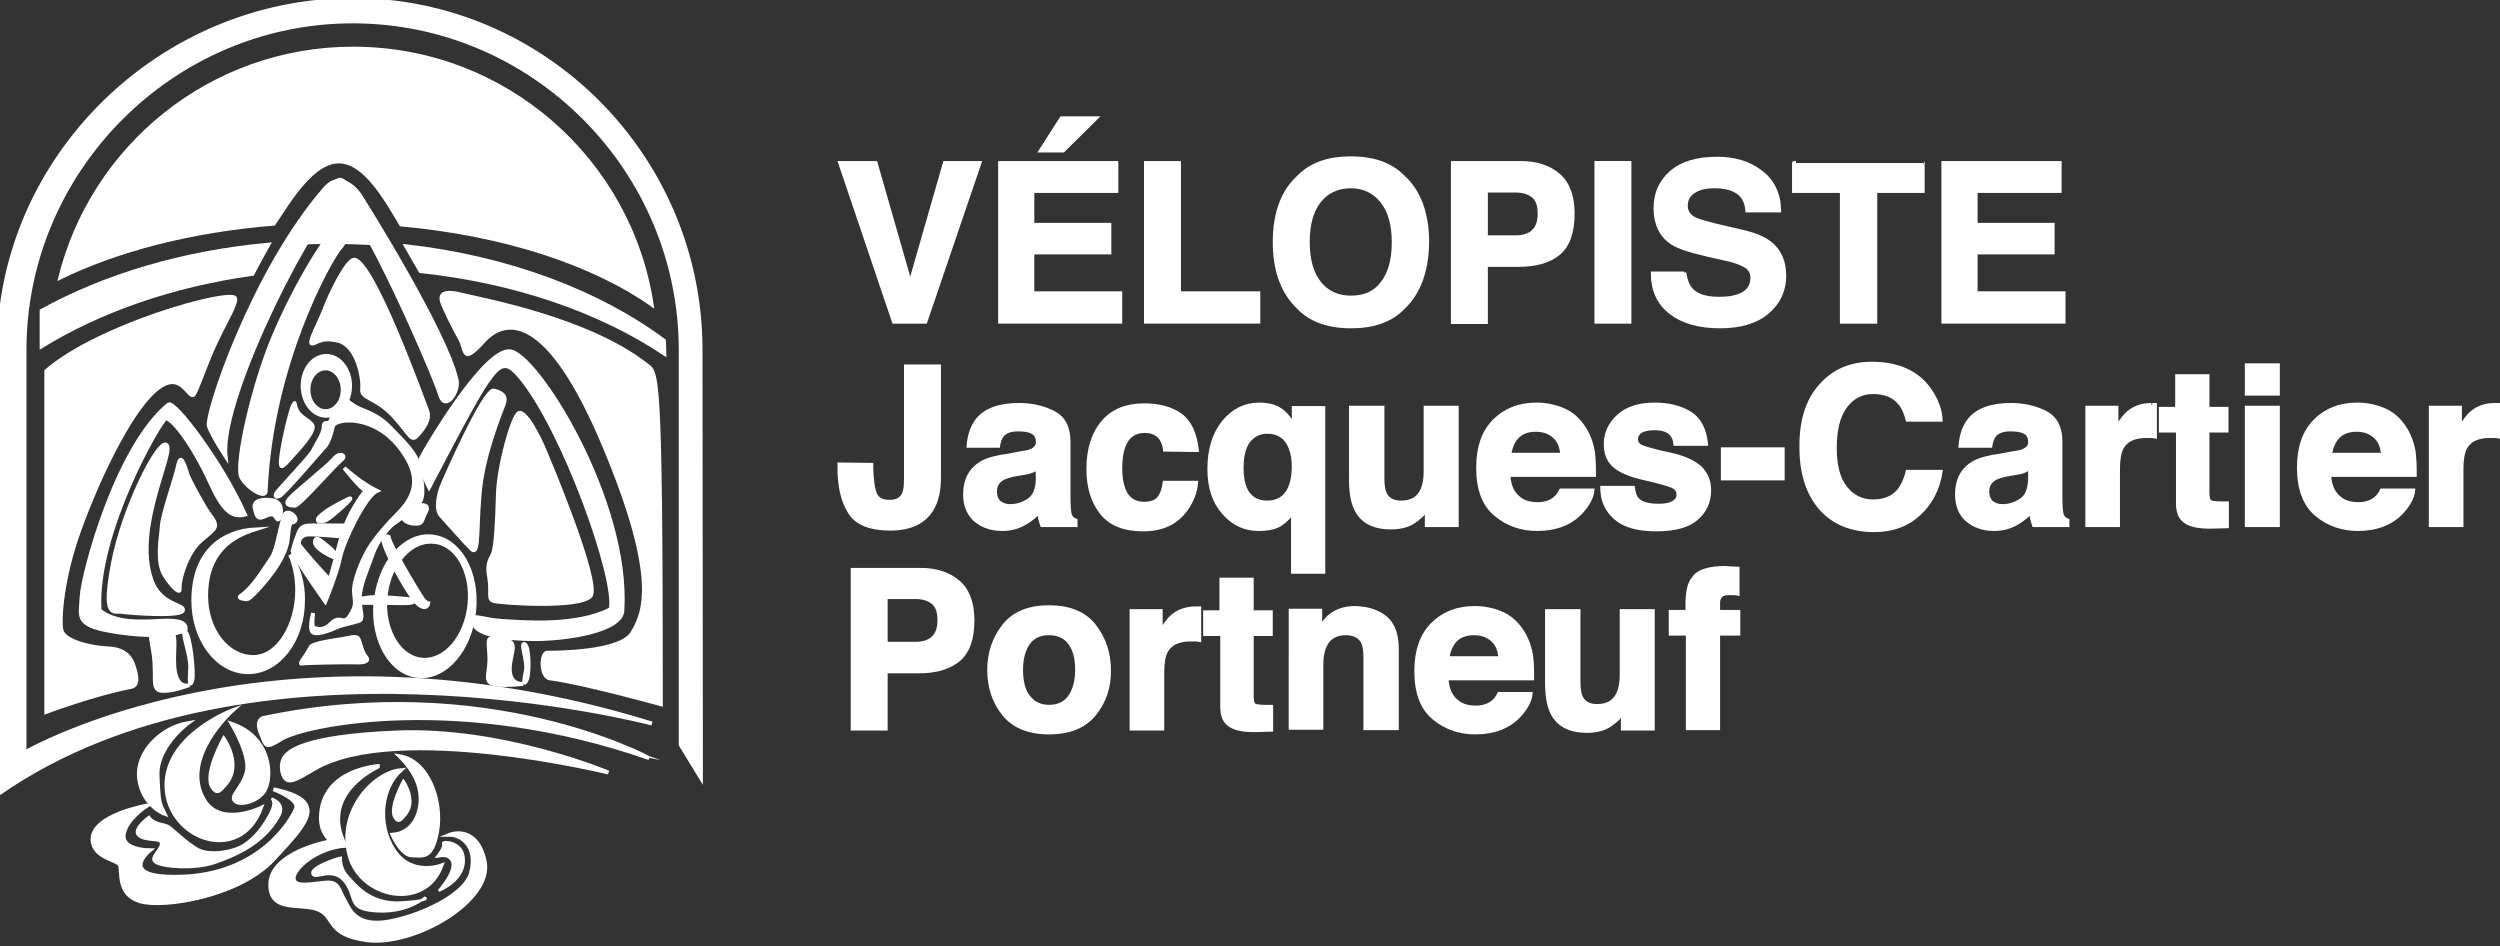 <?xml version="1.0" encoding="utf-8"?>
<!-- Generator: Adobe Illustrator 22.1.0, SVG Export Plug-In . SVG Version: 6.00 Build 0)  -->
<svg version="1.1" id="Calque_1" xmlns="http://www.w3.org/2000/svg" xmlns:xlink="http://www.w3.org/1999/xlink" x="0px" y="0px"
	 viewBox="0 0 642.7 243.3" style="enable-background:new 0 0 642.7 243.3;" xml:space="preserve">
<rect x="0" y="0" width="642.7" height="243.3" fill="#333333" stroke="none"/>
<style type="text/css">
	.st0{fill:#FFFFFF;stroke:#FFFFFF;stroke-width:0.6;}
	.st1{fill:#FFFFFF;stroke:#FFFFFF;stroke-miterlimit:10;}
</style>
<path class="st0" d="M140.4,116.2c-1.7-4.2-5.3-11.1-7.1-10.2s-5.3,14-5.5,21c-0.2,7.1-0.5,13.6-1.3,15.4c-0.8,1.7-1.6,2.5-0.9,6.3
	c0.6,3.8-0.5,5.5,1.3,6c1.7,0.5,22.4,2,25.1-1.4C154.7,149.8,140.4,116.2,140.4,116.2z"/>
<path class="st0" d="M45.5,120c-0.5,2.5-3.9,12.1-4.1,15.2c-0.2,3.1-1.5,9.3,0.8,12.9c2.3,3.6,4.4,5.1,4.2,3.1s1.8-9,5.4-12.1
	c3.6-3.1,5-3.4,2.3-6.9c-1.3-1.6-4.9-8.3-5.6-10C48,120.7,46.5,115,45.5,120z"/>
<path class="st0" d="M90.8,66.6c-2.1,0.6-6.2,9.2-7.5,12.7s-4.5,9-3.2,9.2s2-1.8,6.8-0.7c4.8,1.2,6.3,9.5,6,12.2s3.5,2.2,8,7
	s4.7,7.3,6.8,4.8c1-1.2,3.3-3.8,2.3-6.3S95.5,65.3,90.8,66.6z"/>
<path class="st0" d="M75,104.5c-1.3,3.7-3.2,12.8-3,14.8s2-0.5,3.2-1.8s6.2-6.5,5.3-8.2c-0.8-1.7-4-2-4.5-5.5
	C75.8,102.6,75,104.5,75,104.5z"/>
<path class="st0" d="M77.5,169.7c0.7-1,1.3-1.8,2.2-3.5c0.6-1,5.5-1.7,8.2-2.1c2.6-0.5,4-1,4.5,0.2s0.8,3.2,1.8,4.4
	c1,1.1,0.1,1.9-2.4,1.8c-2.6-0.1-13.3,0.1-14.3,0.3C76.7,170.9,77.5,169.7,77.5,169.7z"/>
<path class="st0" d="M57.5,189.5c0,0-5.3,9.4-3.1,12.9c1.5,2.5,2.7,0.4,3.4-0.3C62.9,196.8,57.5,189.5,57.5,189.5z"/>
<path class="st0" d="M103.7,200.7c0,0-3.8,6.9-2.3,9.4c1.1,1.9,2,0.3,2.5-0.2C107.6,206.1,103.7,200.7,103.7,200.7z"/>
<path class="st0" d="M80.3,224.5c-0.3-1.6,6-3.8,7.3-4c0,0-0.2,2.7,1.8,4.8c2,2.2,5.8,7.2,13.8,6.7s6-1.2,6-1.2s-4.2,3.8-11.8,3.5
	c-7.7-0.3-5.9-2.8-8-6.5C86,221.8,80.8,226.8,80.3,224.5z"/>
<path class="st0" d="M112.8,229c0,0,4.8-5.3,3.3-7.8c-0.9-1.5-2.3-1.2-3.7-1c0,0,2-2.5,1.5-3.3s4.5-0.7,5.2,3
	C120.3,226.1,112.8,229,112.8,229z"/>
<path class="st0" d="M38.3,210c0,0-4.5,3.2-2.7,4.8c1.8,1.7,6,0.5,5.8,2.2s-3.3,3.7-1.3,4.8c2,1.2,10,1.8,15.2,0
	c5.7-2,12.4-5,16.3-11.7c2.2-3.7-1.8-4.8-1.8-4.8s1.3,0.7-0.3,3.8c-1.7,3.2-3.7,6-6.7,8s-9,2.7-11.7,1.3s-6.2-4.8-7.5-5.8
	S39.8,212.1,38.3,210z"/>
<path class="st1" d="M58,117.3c0,0-3.3-5-4.3-7.7s11.3-40,30-61.3c3.4-3.9,7.3-0.3,8.7,1.7c1.3,2,22.2,35.3,25,47.7
	c0.7,3-3,8.3-4.3,3.7c-1.3-4.7-21-50-25.7-50C82.7,51.3,56.3,101.6,58,117.3z"/>
<path class="st1" d="M68.3,126.3c-0.1,2.1-5-1-6.3-3.7s2-19.4,7-32.7c5.3-14,15.7-31.3,17-30s4,1,1.3,4
	C84.7,67,69.7,93.6,68.3,126.3z"/>
<path class="st1" d="M110.3,125.3c0,0-3-5.7-2-7.7s16-27.7,22.7-27.3c6.7,0.3,30.8,38.4,29,66.7c-0.3,5.3-14.7,7.3-22.3,7.3
	s-15-1-16-4s2-1,7-0.7s19.3,1.7,28.3-3c1.7-7.7-12.2-46.5-23.3-59.7C128.3,90.6,127.3,93,110.3,125.3z"/>
<path class="st1" d="M47.7,162c0,0-4,2.3-16.3,0.7C19,161,20.7,159,21,153.3S29.9,115,43.3,104c1.5-1.2,13.8,15,19.7,28.3
	c-3,0.7-5.3-0.3-8.7-7.7c-5-11-10.3-17.3-11.7-17c-1.3,0.3-18.3,29.7-17,49.3c4,3.3,10.3,3,15.7,2.7S48,160.3,47.7,162z"/>
<path class="st1" d="M42.7,114.3c-2.1-1.1-11,16.3-13.7,30.7c-2.7,14.3,0.3,12,2.3,12.3s15,1.3,15.7-0.3c0.7-1.7-5.6-1.2-8-7.7
	C34,135.6,45.3,115.6,42.7,114.3z"/>
<path class="st1" d="M123.7,123.6c-1.4,9.9-0.3,19.6-2.4,17.6c-1.8-1.7-6.3-6.9-7.9-8.6c-1.6-1.7-0.5-5.8,0.1-7.4
	s11.1-25.5,13.5-24.8s3.3,1.5,2.4,3.8C129,105.3,125.1,114.6,123.7,123.6z"/>
<path class="st1" d="M67.6,184.6c0,0-2,0.5-0.5,4c1.3,3,0.9,4.1,5,1.5c6.2-4,46.6-12.1,94.8,4.8C166.8,194.9,125.6,172.4,67.6,184.6
	z"/>
<path class="st1" d="M72.8,199.1c0,0-0.8-1.8,0-3.8s4.8-6,29.3-7c27.2-1.1,54.3,10.3,54.3,10.3s-54.4-13.3-75.5-1
	C75.8,200.6,73.8,201.9,72.8,199.1z"/>
<path class="st1" d="M59.8,182.6c0,0-17.5,6.5-17,19.8s18.8,20,24.3,5.3c0,0-10.6,5.2-14.8-2.3C46.3,194.6,59.8,182.6,59.8,182.6z"
	/>
<path class="st1" d="M59.6,186.1c0,0,5,8.3,3.8,12.5s-4.3,6-3,7.3s5.8,0.1,7.5-2.5C70.1,199.9,69.8,189.6,59.6,186.1z"/>
<path class="st1" d="M48.3,185.9c0,0-8,5.9-7.8,13.3c0.3,7.5,0.5,7.3,1.8,10c0,0-5.5-2-6.5-8.8S41.3,187.1,48.3,185.9z"/>
<path class="st1" d="M37.8,207.1c0,0-14.5,2.5-14,9c0.4,4.5,6.3,4.8,7,6.3s-0.8,7.5,5.2,9.3s25.5-1.3,34.3-10.8s14.3-15,0-18
	c0,0,6.8,2.5,5.8,5s-9,17.2-30.3,17.5c-16,0.3-7.3-6.8-7.3-6.8s-7.2,0-6.7-4C32.3,210.6,37.8,207.1,37.8,207.1z"/>
<path class="st1" d="M88.8,217.4c-7.6,0.6-13.5,6-13.3,8.5s5.2,1.2,8.3,1c3.3-0.3,3.3,2,4.5,4s2.3,6.5,9,6.3s22-6,23.8-12.8
	s-2.5-9.8-5.5-9.8c0,0,6.9-2.8,9,6.8c2.2,10-18,21.9-30.3,20.3c-10.3-1.4-8-5.8-12.3-7.8c-4.5-2-12.8,1-12.5-6.8
	s14.5-10.8,15.8-10.8c0,0-2.9-1.7-2.8-6.3c0.3-12.4,15.1-13.1,15.1-13.1S81.6,203.7,88.8,217.4z"/>
<path class="st1" d="M103,198c-7,0.7-16,10.5-13.2,21.7s19.5,14.5,23.7,2.8c0,0-7.8,3-12.3-4S98.2,202.3,103,198z"/>
<path class="st1" d="M107.9,203.1c1,5.1-1.3,11.1-7,11.5c0,0,2.3,5.3,5,5.3s5.2,1.2,6.5-6.3s-2.2-18-9.7-19.2
	C102.8,194.5,107,198.3,107.9,203.1z"/>
<path class="st1" d="M74.6,142.6c1.1,2.6,1.8,5.7,1.8,9.1c0,8.7-4.7,17.2-11.3,17.2c-6.7,0-12.1-7-12.1-15.7
	c0-11.4,6.8-15.3,12.5-17.1c-7.5,0.4-15.8,5-15.8,18.3c0,10.2,6.3,18.4,14.1,18.4s14.1-8.2,14.1-18.4
	C78,149.9,76.7,145.7,74.6,142.6z"/>
<path class="st1" d="M88,118c-2.4,2-11,12-12.2,12s-2.7-0.2-1.5-1.7s10-8.5,11.5-10.3C87.3,116.1,89,117.1,88,118z"/>
<path class="st1" d="M88.5,120.3c0,0,4.3,5.5,5.5,5.8c0,0-3.2,3.8-5.2,9c-2,0-7.8-0.1-9.6,0c-2.2,0.2-2.3,1.7-2.8,2.8
	s-1.2,3.8-1.2,3.8c1,2.5,8.3,12.8,8.3,12.8l0.1-0.2l0.1,0.2c0,0,2.8-6.8,3.7-11c0.8-4.2,6.5-16,9.5-17.3
	C92.6,124.1,88.5,120.3,88.5,120.3z M84.7,149c-1.3-1.4-7.6-8.3-7.8-9.1c-0.2-0.8,0.3-2.3,2.2-2.5c1.6-0.1,7.4,0.4,8.7,0.5
	C86.3,143.3,85.5,146.9,84.7,149z"/>
<path class="st1" d="M89.5,128.3c-3.1,1.5-5.8,3-7.3,4.5s0.7,1.7,2.3,0.5C86.2,132.1,91.9,127.1,89.5,128.3z"/>
<path class="st1" d="M81.2,138.6c-1.3,1.7,2.7,3.8,4.2,4.5s1-0.8-0.3-2C83.7,140,81.7,138,81.2,138.6z"/>
<path class="st1" d="M107.1,129.9c0.1-0.1,0.3-0.2,0.4-0.3c2-1.7,0.8-6.7,0.2-9.8c-0.7-3.2-3.3-5.7-7.2-9.7c-3.8-4-6.7-4.2-9-5.5
	c-1.2-0.7-1.9-1.3-2.3-1.6c0.5-1.1,0.8-2.4,0.8-3.8c0-4.2-2.7-7.7-6.1-7.7s-6.1,3.4-6.1,7.7c0,4.2,2.7,7.7,6.1,7.7
	c0.5,0,0.9-0.1,1.3-0.2c0.1,0.4,0.1,1-0.3,1.6c-0.7,1-1.7-0.3-1.7,1.5s-2.2,4.8-2.8,6.2c-0.7,1.3-8.2,9.3-9,10.3s-0.8,1.8,0.5,1.2
	c1.3-0.7,10.5-11.5,11.7-12.8s2-5.2,2-5.2c0.7-2,10.9-3.2,17.7,6.3c4.2,5.9,4.5,10.7-1,16.2s-7.7,9.2-8.3,10.5
	c-0.7,1.3-3.2,6.7-3,9.7s0.7,3.2-1,6s-2.5-0.3-4.8,2s-3.8,1.3-4.5,1.2c-0.7-0.2-0.2-3.8-0.2-3.8s-1,3.3-0.3,4.7
	c0.7,1.3,4.8-0.3,6.3-1s4.5-1.2,5.8-1.7s0.2-2.5,0.2-5.8s1.8-7,3.2-11c1.3-4,4.3-7.3,5.5-8.2c0.5-0.3,1.3-0.9,2.2-1.6
	c0.4,0.5,0.9,1.4,2.8,1.6c2.8,0.3,2-0.8,3.3-3C110.5,129.6,108.6,129.8,107.1,129.9z M83.7,105.7c-2.4,0-4.4-2.5-4.4-5.5
	c0-3.1,2-5.5,4.4-5.5s4.4,2.5,4.4,5.5C88.1,103.3,86.1,105.7,83.7,105.7z"/>
<path class="st1" d="M73,132.6c-1.3,4.1-1.8,8.8-3.2,10.8c-1.5,2.2-4.8,7.7-7.8,9.7c0,0-1,0.5,0.3,0.8s1.5,0.3,3-1.2
	s8.2-8.5,8.7-14.2s0.8-3.5,1.8-4.5S73.7,130.5,73,132.6z"/>
<path class="st1" d="M70,128.6c-3-0.4-5,0.2-4.5,2.2s0.8,2.8,2.5,2s2.3-0.7,2.8,0s0.7,1.3,1.2,0S72.5,129,70,128.6z"/>
<path class="st1" d="M110.9,137.9c-3.4-0.3-6.6,1.3-9.2,4.2c-1-1.9-1.7-3.5-1.8-4.1c0,0-1.8-0.8-1.3,1.3c0.2,0.9,0.9,2.6,1.8,4.4
	c-1.8,2.6-3.1,6-3.7,9.8c-1.8,0-2.6,0.2-3.3,0.3c-1.3,0.2-1.2,1.3,0.5,1.2c0.5,0,1.4,0,2.6,0c-0.8,9.8,4.1,18.2,11.1,18.8
	s13.4-6.9,14.3-16.8C122.9,147,118,138.5,110.9,137.9z M120.7,155.3c-0.8,8.4-6.2,14.8-12.2,14.3c-5.6-0.5-9.6-6.9-9.5-14.6
	c2.7,0.1,5.5,0.1,6.4,0c1.7-0.3,1.2-0.8-0.5-1c-2.5-0.2-4.3-0.4-5.8-0.4v-0.1c0.3-2.9,1.1-5.5,2.3-7.7c2.1,4.1,4.9,8.6,6.2,9.6
	c2.2,1.7,2.5-0.3,2.5-0.3s-0.5,0-1.3-1c-0.5-0.6-3.7-5.9-6.1-10.2c2.3-3.1,5.4-4.9,8.7-4.6C117.3,139.6,121.5,146.9,120.7,155.3z"/>
<path class="st1" d="M40.3,161.5c-2.2,0.9-1.7,0.8-0.8,6.8c0.8,6-0.7,9.2,2.2,9.3c2.8,0.2,7-1.5,7-1.5s-2.8,1.2-3.7-3.3
	c-0.8-4.5,0.8-9.7-1.2-10.5S41.5,161,40.3,161.5z"/>
<path class="st1" d="M47.7,162.5c-1.3-0.6,1.3,5.7,1.2,9c-0.2,3.3-0.2,5.5,0.5,3.5C50,173,48.8,163,47.7,162.5z"/>
<path class="st1" d="M127.4,163.8c-2.3,0.4-1.8,0.4-1.6,4.9c0.2,4.5-1.6,6.6,1.3,7.2c2.9,0.5,7.4-0.1,7.4-0.1s-3,0.4-3.4-3
	s1.9-7-0.1-7.9S128.7,163.6,127.4,163.8z"/>
<path class="st1" d="M134.9,165.6c-1.3-0.6,0.8,4.4,0.3,6.8c-0.5,2.4-0.7,4,0.1,2.6C136.2,173.6,136.1,166.1,134.9,165.6z"/>
<path class="st1" d="M180.1,89.7C180,40.5,140,0,90.7,0c-49.4,0-91,40.6-91,90v114c64.9-45.2,167.9-18,167.9-18
	c-97.3-30-161.3,7.5-161.3,7.5V90c0-46.3,38-84.5,84.4-84.5S175,43.6,175,90v101.5l5.2,8.5L180.1,89.7z"/>
<path class="st1" d="M87.4,46.2c-1.8,0-6.6,6.7-11.9,16.3c3.1-0.2,6.1-0.3,9.3-0.3c4.7,0,9.3,0.2,13.8,0.5
	C93.8,53.5,89.4,46.2,87.4,46.2z"/>
<path class="st1" d="M10.7,79.9V89c14.8-9.1,33.4-15.7,54.2-18.6c1.3-2.5,2.7-5,4.1-7.5C46.9,64.9,26.9,71,10.7,79.9z"/>
<path class="st1" d="M170.7,87.6c-16.8-12.5-40-21.3-66.3-24.3c1.2,2.1,2.4,4.2,3.7,6.4c24.4,2.6,46.2,10.2,62.7,21.2L170.7,87.6
	L170.7,87.6z"/>
<path class="st0" d="M11.7,95.3v88c0,0,12.5-4.7,22-6.5c2.6-0.5,1.3-4.3,0.8-5.8s-1.8-4.3-6.6-4.5S16.6,164.6,16,162
	c-0.6-2.6,0.1-13.3,4.6-25.7c4.5-12.5,12.5-29.6,19.2-35.6s8.3,2,10,1c0.8-0.5,3-7.5,5.7-13.3c2.8-6,6-11,5-12
	C58.4,74.3,25.1,83.6,11.7,95.3z"/>
<path class="st0" d="M170.1,181.3c0,0-20.7-5.7-28.7-6.7c-2.7-0.3-2.7-7-0.7-7s18.7,0,21.7-5s7.1-13.7-7.3-48
	c-14.3-34-25-33-30.7-26.7s-4.7,2.3-6.3-0.7c-1.7-3-4.3-8.3-4.7-9.7c-0.3-1.3-0.3-3.3,5-2s32.5,6.2,47.7,18
	C169.1,96,170.1,91.6,170.1,181.3z"/>
<path class="st0" d="M87.3,41.7c6.3,0.2,11.4,8.9,15.7,16.2c26.6,2.4,49.6,10,64.8,20.8c-5.5-37.6-37.9-66.4-77-66.4
	c-36.6,0-67.3,25.3-75.6,59.4c14.8-7.3,34-12.3,55.3-14C74.5,51.7,80.5,41.5,87.3,41.7z"/>
<g>
	<path class="st1" d="M242.9,41.9h8.9l-13.9,40.8h-8.1L216,41.9h9.1l8.9,31L242.9,41.9z"/>
	<path class="st1" d="M287,49.1h-21.6v8.7h19.8v7.1h-19.8v10.5H288v7.3h-30.9V41.9H287V49.1z M281.7,30.4l-8.4,8.3h-5.7l5.3-8.3
		C272.9,30.4,281.7,30.4,281.7,30.4z"/>
	<path class="st1" d="M294.6,41.9h8.5v33.5h20.4v7.3h-28.9V41.9z"/>
	<path class="st1" d="M360.7,79.1c-3.1,3.2-7.5,4.8-13.4,4.8c-5.8,0-10.3-1.6-13.4-4.8c-4.1-3.9-6.2-9.5-6.2-16.8
		c0-7.5,2.1-13.1,6.2-16.8c3.1-3.2,7.5-4.8,13.4-4.8c5.8,0,10.3,1.6,13.4,4.8c4.1,3.7,6.2,9.4,6.2,16.8
		C366.8,69.6,364.8,75.2,360.7,79.1z M355.3,72.9c2-2.5,3-6,3-10.6s-1-8.1-3-10.6s-4.7-3.8-8-3.8s-6.1,1.2-8.1,3.7s-3,6-3,10.6
		s1,8.1,3,10.6s4.7,3.7,8.1,3.7S353.4,75.4,355.3,72.9z"/>
	<path class="st1" d="M400.7,65.1c-2.4,2-5.8,3-10.2,3H382v14.7h-8.5V41.9H391c4,0,7.3,1.1,9.7,3.2c2.4,2.1,3.6,5.4,3.6,9.8
		C404.3,59.7,403.1,63.1,400.7,65.1z M394.2,50.4c-1.1-0.9-2.6-1.4-4.5-1.4H382v12h7.7c1.9,0,3.5-0.5,4.5-1.5c1.1-1,1.6-2.5,1.6-4.6
		C395.8,52.8,395.3,51.3,394.2,50.4z"/>
	<path class="st1" d="M418.9,82.7h-8.5V41.9h8.5V82.7z"/>
	<path class="st1" d="M433,70.1c0.3,1.9,0.8,3.3,1.6,4.2c1.4,1.7,3.8,2.5,7.3,2.5c2.1,0,3.7-0.2,5-0.7c2.4-0.8,3.6-2.4,3.6-4.7
		c0-1.3-0.6-2.4-1.8-3.1c-1.2-0.7-3.1-1.4-5.7-1.9l-4.4-1c-4.3-1-7.3-2-8.9-3.1c-2.7-1.9-4.1-4.8-4.1-8.8c0-3.7,1.3-6.7,4-9.1
		s6.6-3.6,11.9-3.6c4.4,0,8.1,1.1,11.1,3.4c3.1,2.3,4.7,5.6,4.8,9.9h-8.2c-0.2-2.5-1.2-4.2-3.3-5.2c-1.4-0.7-3.1-1-5.1-1
		c-2.3,0-4,0.4-5.4,1.3s-2,2.1-2,3.7c0,1.5,0.7,2.5,2,3.3c0.9,0.5,2.7,1,5.4,1.7l7.2,1.7c3.1,0.7,5.5,1.7,7.1,3
		c2.4,1.9,3.6,4.7,3.6,8.3c0,3.7-1.4,6.8-4.3,9.3s-7,3.7-12.2,3.7c-5.4,0-9.6-1.2-12.7-3.6s-4.6-5.8-4.6-10h8.1V70.1z"/>
	<path class="st1" d="M494.3,41.9v7.2h-12.2v33.6h-8.6V49.1h-12.3v-7.2C461.2,41.9,494.3,41.9,494.3,41.9z"/>
	<path class="st1" d="M529.5,49.1h-21.6v8.7h19.8v7.1h-19.8v10.5h22.6v7.3h-30.9V41.9h29.9V49.1z"/>
	<path class="st1" d="M224,119.5v0.9c0.1,3.2,0.4,5.4,1,6.7s1.8,1.9,3.7,1.9s3.1-0.7,3.7-2.1c0.4-0.8,0.5-2.2,0.5-4.2V94.2h8.5v28.4
		c0,3.5-0.6,6.2-1.8,8.2c-2,3.4-5.6,5.1-10.7,5.1c-5.2,0-8.7-1.4-10.4-4.2c-1.8-2.8-2.7-6.6-2.7-11.4v-0.9L224,119.5L224,119.5z"/>
	<path class="st1" d="M261.9,116.6c1.5-0.2,2.5-0.4,3.2-0.7c1.1-0.5,1.7-1.2,1.7-2.2c0-1.2-0.4-2.1-1.3-2.6s-2.1-0.7-3.8-0.7
		c-1.9,0-3.2,0.5-4,1.4c-0.6,0.7-0.9,1.6-1.1,2.8H249c0.2-2.6,0.9-4.8,2.2-6.5c2.1-2.7,5.7-4,10.8-4c3.3,0,6.3,0.7,8.8,2
		c2.6,1.3,3.9,3.8,3.9,7.4v13.8c0,1,0,2.1,0.1,3.5c0.1,1,0.2,1.7,0.5,2.1c0.3,0.4,0.6,0.7,1.2,0.9v1.2h-8.6
		c-0.2-0.6-0.4-1.2-0.5-1.7s-0.2-1.1-0.2-1.8c-1.1,1.2-2.4,2.2-3.8,3c-1.7,1-3.6,1.5-5.8,1.5c-2.7,0-5-0.8-6.8-2.3
		c-1.8-1.6-2.7-3.8-2.7-6.6c0-3.7,1.4-6.4,4.3-8.1c1.6-0.9,3.9-1.5,7-1.9L261.9,116.6z M266.7,120.3c-0.5,0.3-1,0.6-1.5,0.8
		c-0.5,0.2-1.2,0.4-2.1,0.5l-1.8,0.3c-1.7,0.3-2.9,0.7-3.6,1.1c-1.2,0.7-1.9,1.8-1.9,3.3c0,1.3,0.4,2.3,1.1,2.9
		c0.8,0.6,1.7,0.9,2.8,0.9c1.7,0,3.3-0.5,4.8-1.5s2.2-2.8,2.3-5.5L266.7,120.3L266.7,120.3z"/>
	<path class="st1" d="M299.5,115.6c-0.1-1.1-0.5-2.1-1.1-3c-0.9-1.2-2.3-1.8-4.1-1.8c-2.7,0-4.5,1.3-5.5,4c-0.5,1.4-0.8,3.3-0.8,5.6
		c0,2.2,0.3,4,0.8,5.3c0.9,2.5,2.7,3.8,5.3,3.8c1.8,0,3.2-0.5,3.9-1.5c0.8-1,1.2-2.3,1.4-3.9h8.1c-0.2,2.4-1.1,4.7-2.6,6.8
		c-2.5,3.5-6.1,5.2-11,5.2s-8.4-1.4-10.7-4.3c-2.3-2.9-3.4-6.6-3.4-11.2c0-5.2,1.3-9.2,3.8-12.1s6-4.3,10.5-4.3
		c3.8,0,6.9,0.8,9.3,2.5s3.8,4.7,4.3,9L299.5,115.6L299.5,115.6z"/>
	<path class="st1" d="M329.8,105.9c0.9,0.7,1.8,1.9,2.8,3.5v-4.5h7.6V147h-7.8v-15.7c-0.6,1.2-1.6,2.3-3,3.3s-3.4,1.4-5.9,1.4
		c-3.5,0-6.5-1.4-8.9-4.2c-2.5-2.8-3.7-6.5-3.7-11.2c0-5,1.2-9,3.7-12.1c2.5-3,5.5-4.5,9.1-4.5C326.3,104,328.3,104.6,329.8,105.9z
		 M331.5,125.7c0.7-1.5,1.1-3.5,1.1-5.8c0-1.8-0.3-3.5-0.9-5c-1.1-2.6-3.1-3.9-5.9-3.9c-2,0-3.6,0.8-4.8,2.3c-1.2,1.5-1.8,3.9-1.8,7
		c0,2.1,0.3,3.8,0.8,5.1c1,2.5,3,3.8,5.8,3.8C328.4,129.2,330.4,128,331.5,125.7z"/>
	<path class="st1" d="M355.4,104.8V123c0,1.7,0.2,3,0.6,3.9c0.7,1.5,2.1,2.3,4.2,2.3c2.7,0,4.5-1.1,5.5-3.3c0.5-1.2,0.8-2.7,0.8-4.7
		v-16.4h8V135h-7.7v-4.3c-0.1,0.1-0.3,0.4-0.6,0.8c-0.3,0.5-0.6,0.9-1,1.2c-1.2,1.1-2.4,1.9-3.6,2.3c-1.2,0.4-2.5,0.6-4,0.6
		c-4.5,0-7.5-1.6-9-4.8c-0.9-1.8-1.3-4.4-1.3-7.8v-18.2H355.4z"/>
	<path class="st1" d="M401.9,105.4c2.1,0.9,3.8,2.4,5.2,4.5c1.2,1.8,2,3.9,2.4,6.2c0.2,1.4,0.3,3.4,0.3,6h-22c0.1,3,1.2,5.1,3.2,6.4
		c1.2,0.8,2.7,1.1,4.3,1.1c1.8,0,3.3-0.5,4.4-1.4c0.6-0.5,1.2-1.2,1.6-2.1h8.1c-0.2,1.8-1.2,3.6-2.9,5.5c-2.7,2.9-6.5,4.4-11.3,4.4
		c-4,0-7.6-1.2-10.6-3.7c-3.1-2.5-4.6-6.5-4.6-12.1c0-5.2,1.4-9.2,4.2-12c2.8-2.8,6.4-4.2,10.8-4.2
		C397.4,104,399.8,104.5,401.9,105.4z M390.1,112.2c-1.1,1.1-1.8,2.7-2.1,4.7h13.6c-0.1-2.1-0.8-3.7-2.1-4.8
		c-1.3-1.1-2.8-1.6-4.7-1.6C392.7,110.5,391.2,111.1,390.1,112.2z"/>
	<path class="st1" d="M419.8,125.4c0.2,1.4,0.5,2.4,1.1,3c1,1.1,2.8,1.6,5.5,1.6c1.6,0,2.8-0.2,3.7-0.7s1.4-1.2,1.4-2.1
		s-0.4-1.6-1.1-2c-0.7-0.5-3.5-1.3-8.3-2.4c-3.4-0.8-5.8-1.9-7.2-3.2c-1.4-1.3-2.1-3.1-2.1-5.4c0-2.8,1.1-5.2,3.3-7.2
		c2.2-2,5.3-3,9.2-3c3.8,0,6.8,0.8,9.2,2.3s3.7,4.1,4.1,7.8h-7.9c-0.1-1-0.4-1.8-0.9-2.4c-0.9-1.1-2.4-1.6-4.4-1.6
		c-1.7,0-2.9,0.3-3.7,0.8c-0.7,0.5-1.1,1.2-1.1,1.9c0,0.9,0.4,1.6,1.2,2c0.8,0.4,3.5,1.2,8.2,2.2c3.1,0.7,5.5,1.9,7.1,3.3
		c1.5,1.5,2.3,3.4,2.3,5.7c0,3-1.1,5.4-3.3,7.3c-2.2,1.9-5.7,2.8-10.3,2.8c-4.8,0-8.3-1-10.5-3c-2.3-2-3.4-4.6-3.4-7.7L419.8,125.4
		L419.8,125.4z"/>
	<path class="st1" d="M442.9,115.5h15.4v7.5h-15.4V115.5z"/>
	<path class="st1" d="M468.7,98.5c3.3-3.4,7.5-5,12.5-5c6.8,0,11.8,2.3,14.9,6.8c1.7,2.5,2.7,5.1,2.8,7.6h-8.5
		c-0.5-2-1.2-3.4-2.1-4.4c-1.5-1.8-3.8-2.7-6.8-2.7s-5.4,1.3-7.2,3.8s-2.6,6-2.6,10.6s0.9,8,2.8,10.3c1.8,2.3,4.2,3.4,7.1,3.4
		s5.2-1,6.7-2.9c0.8-1.1,1.6-2.6,2.1-4.7h8.5c-0.7,4.4-2.6,8.1-5.6,10.8c-3,2.8-6.8,4.2-11.5,4.2c-5.8,0-10.4-1.9-13.7-5.6
		c-3.3-3.8-5-9-5-15.6C463,107.8,464.9,102.3,468.7,98.5z"/>
	<path class="st1" d="M517,116.6c1.5-0.2,2.5-0.4,3.2-0.7c1.1-0.5,1.7-1.2,1.7-2.2c0-1.2-0.4-2.1-1.3-2.6c-0.9-0.5-2.1-0.7-3.8-0.7
		c-1.9,0-3.2,0.5-4,1.4c-0.6,0.7-0.9,1.6-1.1,2.8H504c0.2-2.6,0.9-4.8,2.2-6.5c2.1-2.7,5.7-4,10.8-4c3.3,0,6.3,0.7,8.8,2
		c2.6,1.3,3.9,3.8,3.9,7.4v13.8c0,1,0,2.1,0.1,3.5c0.1,1,0.2,1.7,0.5,2.1c0.3,0.4,0.6,0.7,1.2,0.9v1.2h-8.6
		c-0.2-0.6-0.4-1.2-0.5-1.7s-0.2-1.1-0.2-1.8c-1.1,1.2-2.4,2.2-3.8,3c-1.7,1-3.6,1.5-5.8,1.5c-2.7,0-5-0.8-6.8-2.3s-2.7-3.8-2.7-6.6
		c0-3.7,1.4-6.4,4.3-8.1c1.6-0.9,3.9-1.5,7-1.9L517,116.6z M521.8,120.3c-0.5,0.3-1,0.6-1.5,0.8c-0.5,0.2-1.2,0.4-2.1,0.5l-1.8,0.3
		c-1.7,0.3-2.9,0.7-3.6,1.1c-1.2,0.7-1.9,1.8-1.9,3.3c0,1.3,0.4,2.3,1.1,2.9c0.8,0.6,1.7,0.9,2.8,0.9c1.7,0,3.3-0.5,4.8-1.5
		s2.2-2.8,2.3-5.5v-2.8H521.8z"/>
	<path class="st1" d="M553.3,104.1c0.1,0,0.3,0,0.7,0v8.1c-0.5-0.1-0.9-0.1-1.3-0.1c-0.4,0-0.7,0-0.9,0c-3.2,0-5.3,1-6.4,3.1
		c-0.6,1.2-0.9,3-0.9,5.4V135h-7.9v-30.2h7.5v5.3c1.2-2,2.3-3.4,3.2-4.1c1.5-1.2,3.4-1.9,5.8-1.9
		C553.1,104.1,553.2,104.1,553.3,104.1z"/>
	<path class="st1" d="M555.5,110.7v-5.6h4.2v-8.4h7.8v8.4h4.9v5.6h-4.9v15.9c0,1.2,0.2,2,0.5,2.3c0.3,0.3,1.3,0.5,2.9,0.5
		c0.2,0,0.5,0,0.8,0s0.5,0,0.8,0v5.9l-3.7,0.1c-3.7,0.1-6.3-0.5-7.6-1.9c-0.9-0.9-1.3-2.3-1.3-4.2v-18.6
		C559.9,110.7,555.5,110.7,555.5,110.7z"/>
	<path class="st1" d="M585.6,101.2h-8v-7.3h8V101.2z M577.6,104.8h8V135h-8V104.8z"/>
	<path class="st1" d="M612.9,105.4c2.1,0.9,3.8,2.4,5.2,4.5c1.2,1.8,2,3.9,2.4,6.2c0.2,1.4,0.3,3.4,0.3,6h-22c0.1,3,1.2,5.1,3.2,6.4
		c1.2,0.8,2.7,1.1,4.3,1.1c1.8,0,3.3-0.5,4.4-1.4c0.6-0.5,1.2-1.2,1.6-2.1h8.1c-0.2,1.8-1.2,3.6-2.9,5.5c-2.7,2.9-6.5,4.4-11.3,4.4
		c-4,0-7.6-1.2-10.6-3.7s-4.6-6.5-4.6-12.1c0-5.2,1.4-9.2,4.2-12s6.4-4.2,10.8-4.2C608.5,104,610.8,104.5,612.9,105.4z M601.1,112.2
		c-1.1,1.1-1.8,2.7-2.1,4.7h13.6c-0.1-2.1-0.8-3.7-2.1-4.8c-1.3-1.1-2.8-1.6-4.7-1.6C603.8,110.5,602.2,111.1,601.1,112.2z"/>
	<path class="st1" d="M641.6,104.1c0.1,0,0.3,0,0.7,0v8.1c-0.5-0.1-0.9-0.1-1.3-0.1c-0.4,0-0.7,0-0.9,0c-3.2,0-5.3,1-6.4,3.1
		c-0.6,1.2-0.9,3-0.9,5.4V135h-7.9v-30.2h7.5v5.3c1.2-2,2.3-3.4,3.2-4.1c1.5-1.2,3.4-1.9,5.8-1.9
		C641.3,104.1,641.5,104.1,641.6,104.1z"/>
	<path class="st1" d="M246.4,169.6c-2.4,2-5.8,3-10.2,3h-8.5v14.7h-8.5v-40.8h17.5c4,0,7.3,1.1,9.7,3.2c2.4,2.1,3.6,5.4,3.6,9.8
		C250,164.2,248.8,167.6,246.4,169.6z M239.9,154.9c-1.1-0.9-2.6-1.4-4.5-1.4h-7.7v12h7.7c1.9,0,3.5-0.5,4.5-1.5
		c1.1-1,1.6-2.5,1.6-4.6S241,155.8,239.9,154.9z"/>
	<path class="st1" d="M281.3,183.6c-2.5,3.1-6.4,4.7-11.6,4.7s-9.1-1.6-11.6-4.7c-2.5-3.1-3.8-6.9-3.8-11.4c0-4.4,1.3-8.1,3.8-11.3
		s6.4-4.8,11.6-4.8s9.1,1.6,11.6,4.8s3.8,7,3.8,11.3C285.2,176.6,283.9,180.4,281.3,183.6z M275,179.2c1.2-1.6,1.9-4,1.9-7
		s-0.6-5.3-1.9-7c-1.2-1.6-3-2.4-5.3-2.4s-4.1,0.8-5.3,2.4c-1.2,1.6-1.9,4-1.9,7s0.6,5.4,1.9,7c1.2,1.6,3,2.5,5.3,2.5
		S273.8,180.9,275,179.2z"/>
	<path class="st1" d="M307.6,156.4c0.1,0,0.3,0,0.7,0v8.1c-0.5-0.1-0.9-0.1-1.3-0.1s-0.7,0-0.9,0c-3.2,0-5.3,1-6.4,3.1
		c-0.6,1.2-0.9,3-0.9,5.4v14.4h-7.9v-30.2h7.5v5.3c1.2-2,2.3-3.4,3.2-4.1c1.5-1.2,3.4-1.9,5.8-1.9
		C307.3,156.4,307.5,156.4,307.6,156.4z"/>
	<path class="st1" d="M309.8,163v-5.6h4.2V149h7.8v8.4h4.9v5.6h-4.9v15.9c0,1.2,0.2,2,0.5,2.3s1.3,0.5,2.9,0.5c0.2,0,0.5,0,0.8,0
		s0.5,0,0.8,0v5.9l-3.7,0.1c-3.7,0.1-6.3-0.5-7.6-1.9c-0.9-0.9-1.3-2.3-1.3-4.2V163H309.8z"/>
	<path class="st1" d="M356.1,158.8c2,1.6,3,4.3,3,8.1v20.3H351v-18.4c0-1.6-0.2-2.8-0.6-3.7c-0.8-1.5-2.2-2.3-4.4-2.3
		c-2.7,0-4.5,1.1-5.5,3.4c-0.5,1.2-0.8,2.7-0.8,4.6v16.3h-7.9V157h7.6v4.4c1-1.5,2-2.7,2.9-3.3c1.6-1.2,3.7-1.8,6.1-1.8
		C351.6,156.4,354.1,157.2,356.1,158.8z"/>
	<path class="st1" d="M386,157.7c2.1,0.9,3.8,2.4,5.2,4.5c1.2,1.8,2,3.9,2.4,6.2c0.2,1.4,0.3,3.4,0.3,6h-22c0.1,3,1.2,5.1,3.2,6.4
		c1.2,0.8,2.7,1.1,4.3,1.1c1.8,0,3.3-0.5,4.4-1.4c0.6-0.5,1.2-1.2,1.6-2.1h8.1c-0.2,1.8-1.2,3.6-2.9,5.5c-2.7,2.9-6.5,4.4-11.3,4.4
		c-4,0-7.6-1.2-10.6-3.7c-3.1-2.5-4.6-6.5-4.6-12.1c0-5.2,1.4-9.2,4.2-12c2.8-2.8,6.4-4.2,10.8-4.2
		C381.6,156.3,383.9,156.8,386,157.7z M374.2,164.5c-1.1,1.1-1.8,2.7-2.1,4.7h13.6c-0.1-2.1-0.8-3.7-2.1-4.8
		c-1.3-1.1-2.8-1.6-4.7-1.6C376.9,162.8,375.3,163.4,374.2,164.5z"/>
	<path class="st1" d="M405.8,157.1v18.2c0,1.7,0.2,3,0.6,3.9c0.7,1.5,2.1,2.3,4.2,2.3c2.7,0,4.5-1.1,5.5-3.3
		c0.5-1.2,0.8-2.7,0.8-4.7v-16.4h8v30.2h-7.7V183c-0.1,0.1-0.3,0.4-0.6,0.8c-0.3,0.5-0.6,0.9-1,1.2c-1.2,1.1-2.4,1.9-3.6,2.3
		c-1.2,0.4-2.5,0.6-4,0.6c-4.5,0-7.5-1.6-9-4.8c-0.9-1.8-1.3-4.4-1.3-7.8v-18.2H405.8z"/>
	<path class="st1" d="M445,146.1c0.4,0,1,0.1,1.7,0.1v6.4c-0.4-0.1-1.2-0.1-2.2-0.1s-1.8,0.2-2.2,0.7c-0.4,0.5-0.6,1-0.6,1.6
		s0,1.4,0,2.5h5.2v5.6h-5.2v24.3h-7.8v-24.3h-4.4v-5.6h4.3v-1.9c0-3.2,0.5-5.5,1.6-6.7c1.1-1.8,3.9-2.7,8.3-2.7
		C444.1,146.1,444.6,146.1,445,146.1z"/>
</g>
</svg>
